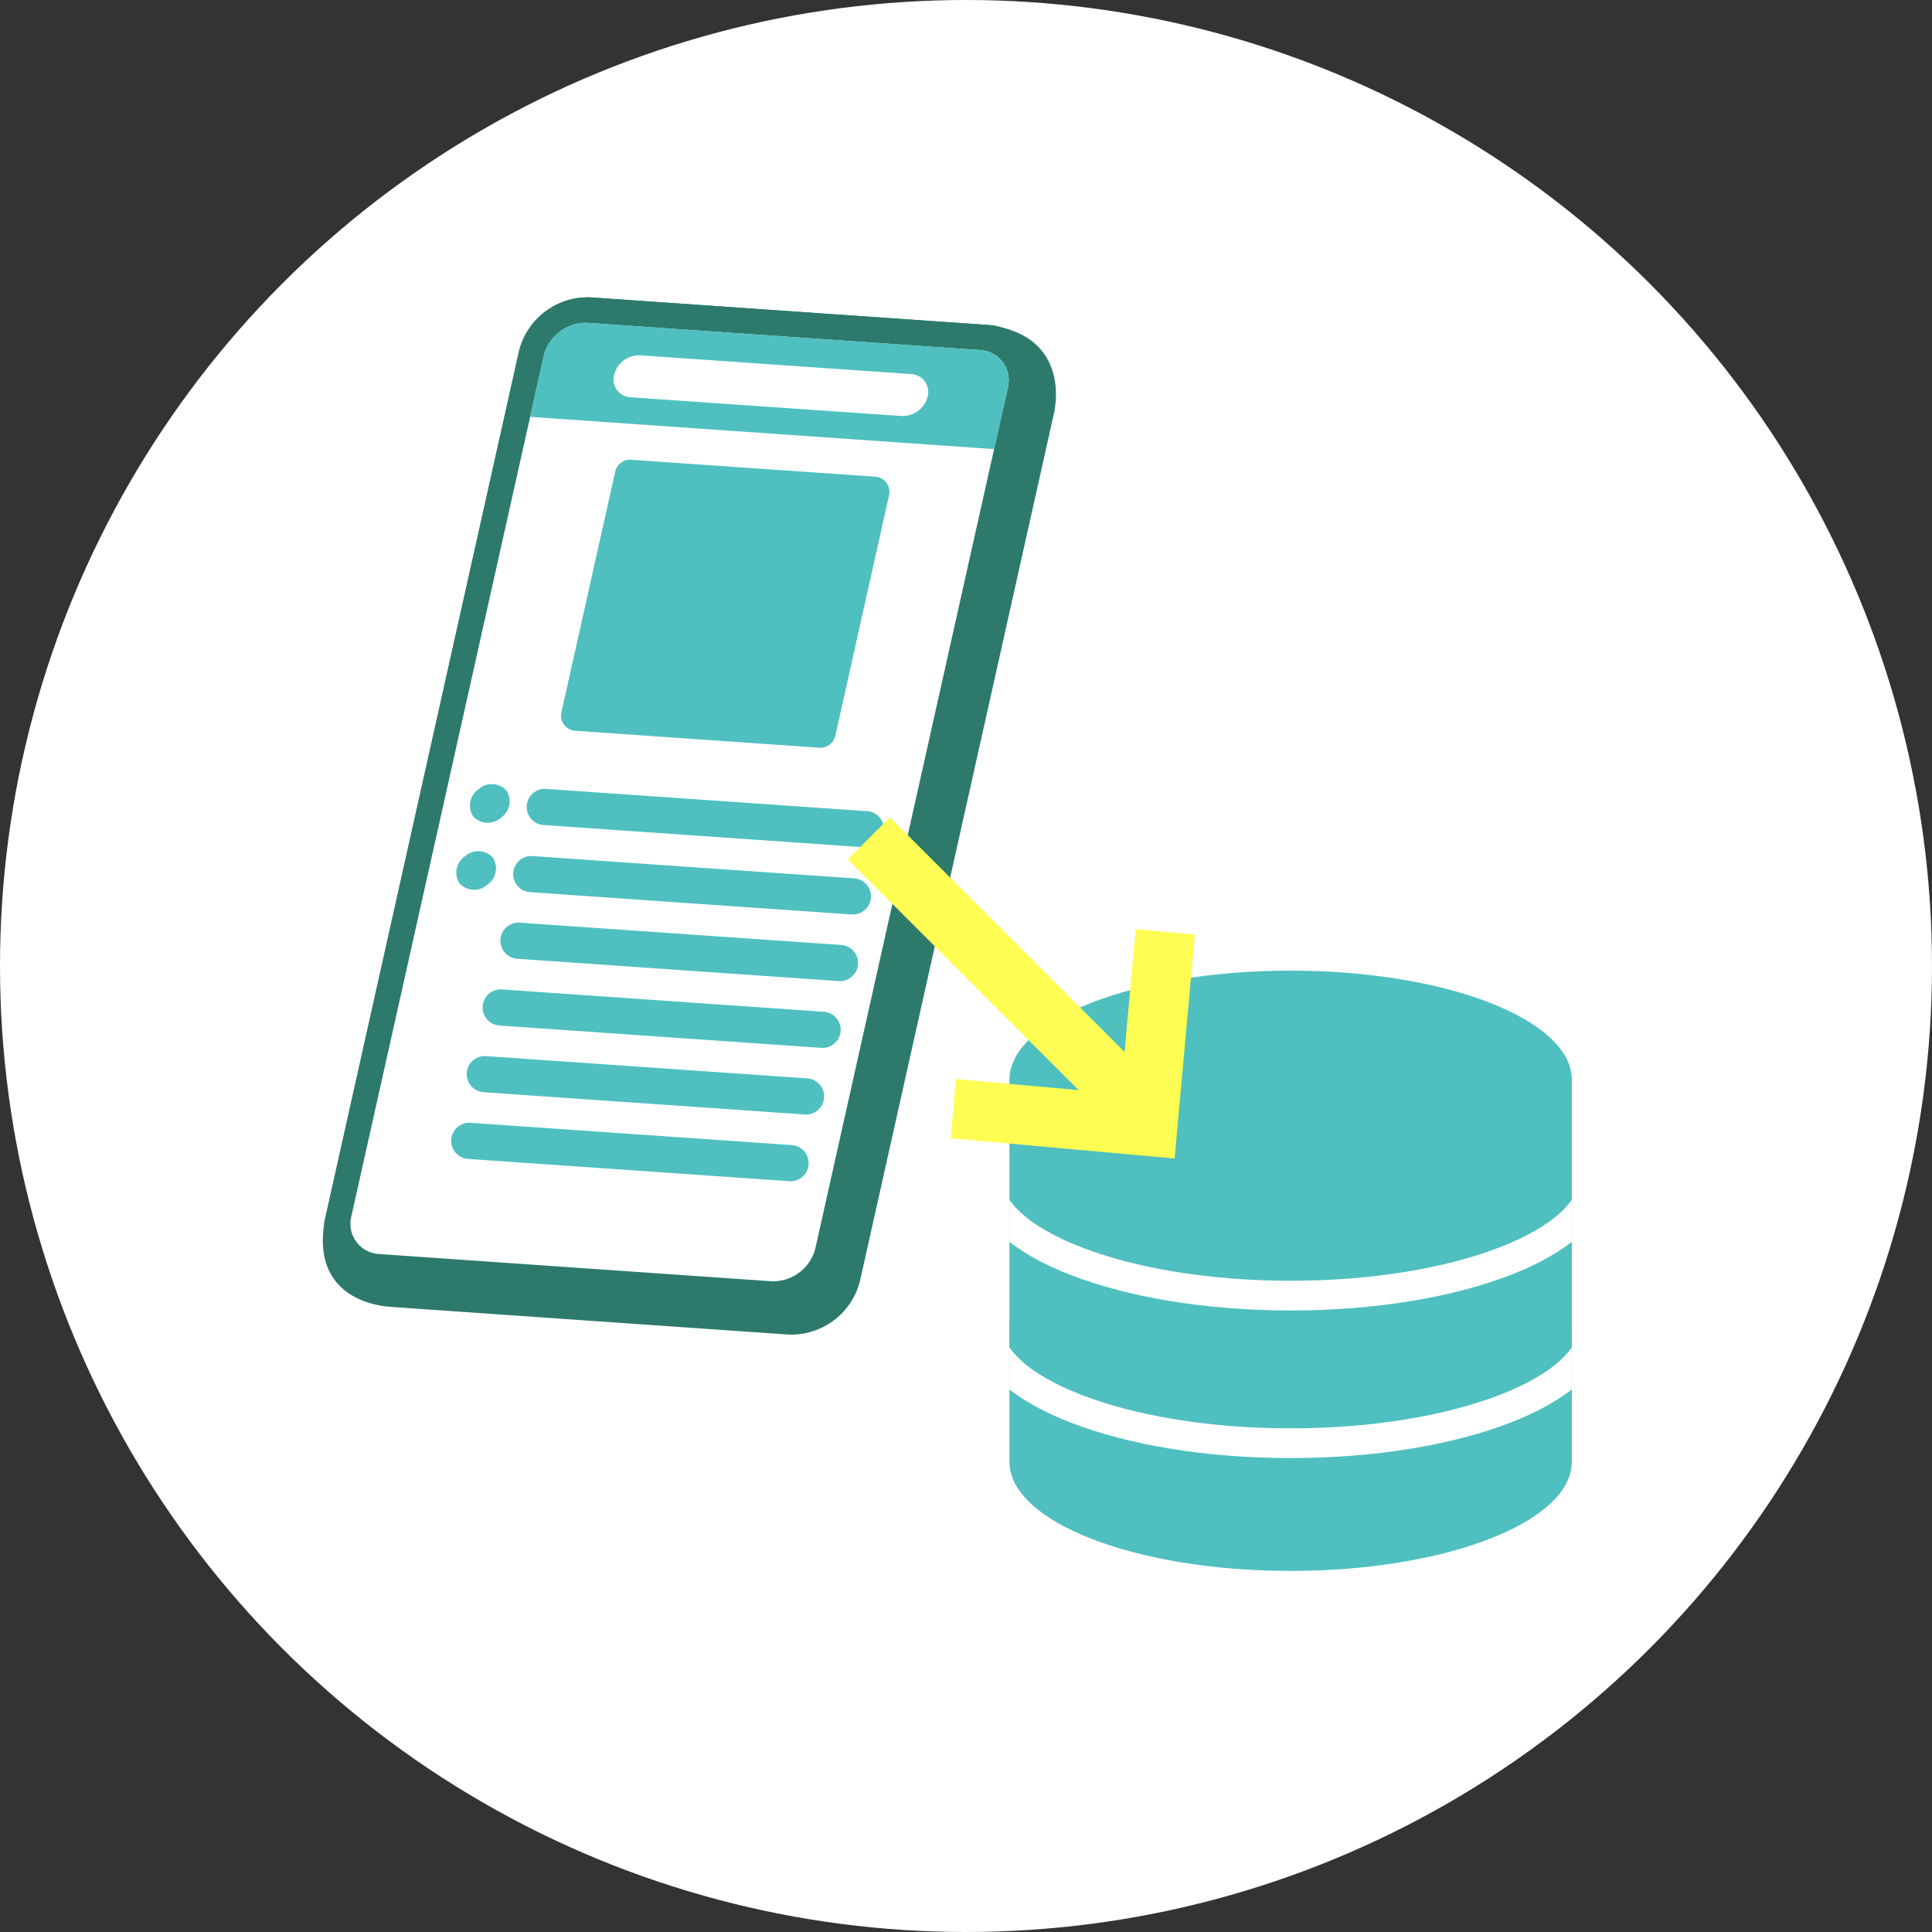 <svg xmlns="http://www.w3.org/2000/svg" xmlns:xlink="http://www.w3.org/1999/xlink" width="130" height="130" viewBox="0 0 130 130">
  <rect x="0" y="0" width="130" height="130" fill="#333333" stroke="none"/>
  <defs>
    <clipPath id="clip-path">
      <rect id="長方形_1943" data-name="長方形 1943" width="86.553" height="85.704" transform="translate(0 0)" fill="none"/>
    </clipPath>
    <clipPath id="clip-path-2">
      <rect id="長方形_1944" data-name="長方形 1944" width="37.841" height="19.988" transform="translate(46.198 58.367)" fill="none"/>
    </clipPath>
  </defs>
  <g id="グループ_2579" data-name="グループ 2579" transform="translate(-120 -1279)">
    <circle id="楕円形_48" data-name="楕円形 48" cx="65" cy="65" r="65" transform="translate(120 1279)" fill="#fff"/>
    <g id="グループ_2538" data-name="グループ 2538" transform="translate(141.724 1299)">
      <g id="グループ_2533" data-name="グループ 2533">
        <g id="グループ_2532" data-name="グループ 2532" clip-path="url(#clip-path)">
          <path id="パス_9242" data-name="パス 9242" d="M16.27,56.419a.381.381,0,0,1-.378-.355c-.56-7.753-1.244-13.923-2.1-18.862a.378.378,0,1,1,.737-.172c0,.014.005.028.007.042.86,4.964,1.549,11.159,2.112,18.937a.378.378,0,0,1-.35.4h-.005Z" fill="#040000"/>
          <path id="パス_9243" data-name="パス 9243" d="M25.707,35.508a.379.379,0,0,1-.381-.376.384.384,0,0,1,.139-.3c2.161-1.785,6.735-2.414,11.161-3.02,1.313-.177,2.555-.355,3.731-.549a.379.379,0,0,1,.136.745h-.01c-1.183.2-2.429.372-3.749.553-4.319.593-8.787,1.208-10.782,2.857a.377.377,0,0,1-.245.085" fill="#040000"/>
          <path id="パス_9244" data-name="パス 9244" d="M45.37,1.964a3.767,3.767,0,0,0-.625-.1L18.032.01A4.774,4.774,0,0,0,13.2,3.63L.175,61.9c-.963,4.619,2.246,5.893,4.431,6.04L31.319,69.8a4.773,4.773,0,0,0,4.827-3.622L49.174,7.907C49.632,5.862,49.266,2.723,45.37,1.964Z" fill="#2d7a6d"/>
          <path id="パス_9245" data-name="パス 9245" d="M29.975,67.927,3.262,66.072A3.318,3.318,0,0,1,.176,61.9L13.2,3.629A4.779,4.779,0,0,1,18.032.01L44.745,1.864a3.32,3.32,0,0,1,3.088,4.175L34.8,64.312a4.768,4.768,0,0,1-4.828,3.615" fill="#2d7a6d"/>
          <path id="パス_9246" data-name="パス 9246" d="M30.175,66.213,3.823,64.383a2.04,2.04,0,0,1-1.9-2.565L14.864,3.951a2.932,2.932,0,0,1,2.969-2.226l26.35,1.828a2.037,2.037,0,0,1,1.9,2.563L33.142,63.987a2.935,2.935,0,0,1-2.967,2.226" fill="#fff" fill-rule="evenodd"/>
          <path id="パス_9247" data-name="パス 9247" d="M46.079,6.12l-.911,4.1L13.948,8.049l.916-4.1a2.934,2.934,0,0,1,2.971-2.228L44.182,3.553a2.042,2.042,0,0,1,1.9,2.567" fill="#4fbfc0" fill-rule="evenodd"/>
          <path id="パス_9248" data-name="パス 9248" d="M38.95,7.994,20.722,6.734A1.2,1.2,0,0,1,19.6,5.219a1.732,1.732,0,0,1,1.759-1.311L39.574,5.169a1.206,1.206,0,0,1,1.161,1.246,1.232,1.232,0,0,1-.04.27A1.734,1.734,0,0,1,38.95,7.994" fill="#fff" fill-rule="evenodd"/>
          <path id="パス_9249" data-name="パス 9249" d="M33.409,30.312,16.977,29.171a1.022,1.022,0,0,1-.947-1.093.935.935,0,0,1,.022-.15l3.62-16.192a1.021,1.021,0,0,1,1.066-.8l16.436,1.141a1.022,1.022,0,0,1,.948,1.09.992.992,0,0,1-.023.153L34.48,29.518A1.023,1.023,0,0,1,33.409,30.312Z" fill="#4fbfc0"/>
          <path id="パス_9250" data-name="パス 9250" d="M10.484,33.1a1.329,1.329,0,0,1,1.866.089,1.329,1.329,0,0,1-.369,1.831,1.329,1.329,0,0,1-1.866-.089,1.329,1.329,0,0,1,.369-1.831" fill="#4fbfc0"/>
          <path id="パス_9251" data-name="パス 9251" d="M36.555,37.013h-.092l-21.616-1.5a1.217,1.217,0,0,1,.169-2.429l21.624,1.5a1.217,1.217,0,0,1-.083,2.43Z" fill="#4fbfc0"/>
          <path id="パス_9252" data-name="パス 9252" d="M9.567,37.612a1.329,1.329,0,0,1,1.866.089,1.329,1.329,0,0,1-.369,1.831A1.329,1.329,0,0,1,9.2,39.443a1.329,1.329,0,0,1,.369-1.831" fill="#4fbfc0"/>
          <path id="パス_9253" data-name="パス 9253" d="M35.64,41.531h-.087l-21.616-1.5a1.217,1.217,0,0,1,.178-2.428l21.616,1.5a1.217,1.217,0,0,1-.082,2.432Z" fill="#4fbfc0"/>
          <path id="パス_9254" data-name="パス 9254" d="M34.78,46.013h-.085l-21.616-1.5a1.217,1.217,0,0,1,.169-2.429l21.615,1.5a1.217,1.217,0,0,1-.083,2.432Z" fill="#4fbfc0"/>
          <path id="パス_9255" data-name="パス 9255" d="M33.583,50.506H33.5l-21.616-1.5a1.217,1.217,0,0,1,.169-2.429l21.615,1.5a1.217,1.217,0,0,1-.083,2.433Z" fill="#4fbfc0"/>
          <path id="パス_9256" data-name="パス 9256" d="M32.515,54.992h-.087l-21.616-1.5a1.217,1.217,0,0,1,.169-2.429l21.616,1.5a1.217,1.217,0,0,1-.082,2.431Z" fill="#4fbfc0"/>
          <path id="パス_9257" data-name="パス 9257" d="M31.47,59.48h-.085l-21.616-1.5a1.217,1.217,0,0,1,.169-2.429l21.616,1.5a1.217,1.217,0,0,1-.084,2.431Z" fill="#4fbfc0"/>
          <path id="パス_9258" data-name="パス 9258" d="M65.119,62.024c-10.45,0-18.921,3.29-18.921,7.349v8.982c0,4.059,8.471,7.349,18.921,7.349s18.921-3.29,18.921-7.349V69.373c0-4.059-8.471-7.349-18.921-7.349" fill="#4fbfc0"/>
          <path id="パス_9259" data-name="パス 9259" d="M65.119,54.507c-10.45,0-18.921,3.29-18.921,7.349v8.982c0,4.059,8.471,7.349,18.921,7.349S84.04,74.9,84.04,70.838V61.856c0-4.059-8.471-7.349-18.921-7.349" fill="#4fbfc0"/>
          <path id="パス_9260" data-name="パス 9260" d="M65.119,45.311c-10.45,0-18.921,3.29-18.921,7.349v8.982c0,4.059,8.471,7.349,18.921,7.349S84.04,65.7,84.04,61.642V52.66c0-4.059-8.471-7.349-18.921-7.349" fill="#4fbfc0"/>
        </g>
      </g>
      <g id="グループ_2535" data-name="グループ 2535">
        <g id="グループ_2534" data-name="グループ 2534" clip-path="url(#clip-path-2)">
          <path id="パス_9261" data-name="パス 9261" d="M85.553,69.174c0,4.384-9.149,7.937-20.435,7.937s-20.434-3.553-20.434-7.937" fill="none" stroke="#fff" stroke-miterlimit="10" stroke-width="2"/>
          <path id="パス_9262" data-name="パス 9262" d="M85.553,59.243c0,4.384-9.149,7.937-20.435,7.937s-20.434-3.553-20.434-7.937" fill="none" stroke="#fff" stroke-miterlimit="10" stroke-width="2"/>
        </g>
      </g>
      <g id="グループ_2537" data-name="グループ 2537">
        <g id="グループ_2536" data-name="グループ 2536" clip-path="url(#clip-path)">
          <line id="線_966" data-name="線 966" x2="17.761" y2="17.761" transform="translate(36.743 36.412)" fill="none" stroke="#fffd53" stroke-miterlimit="10" stroke-width="4"/>
          <path id="パス_9263" data-name="パス 9263" d="M42.424,54.6,55.5,55.781l1.185-13.075" fill="none" stroke="#fffd53" stroke-miterlimit="10" stroke-width="4"/>
        </g>
      </g>
    </g>
  </g>
</svg>
